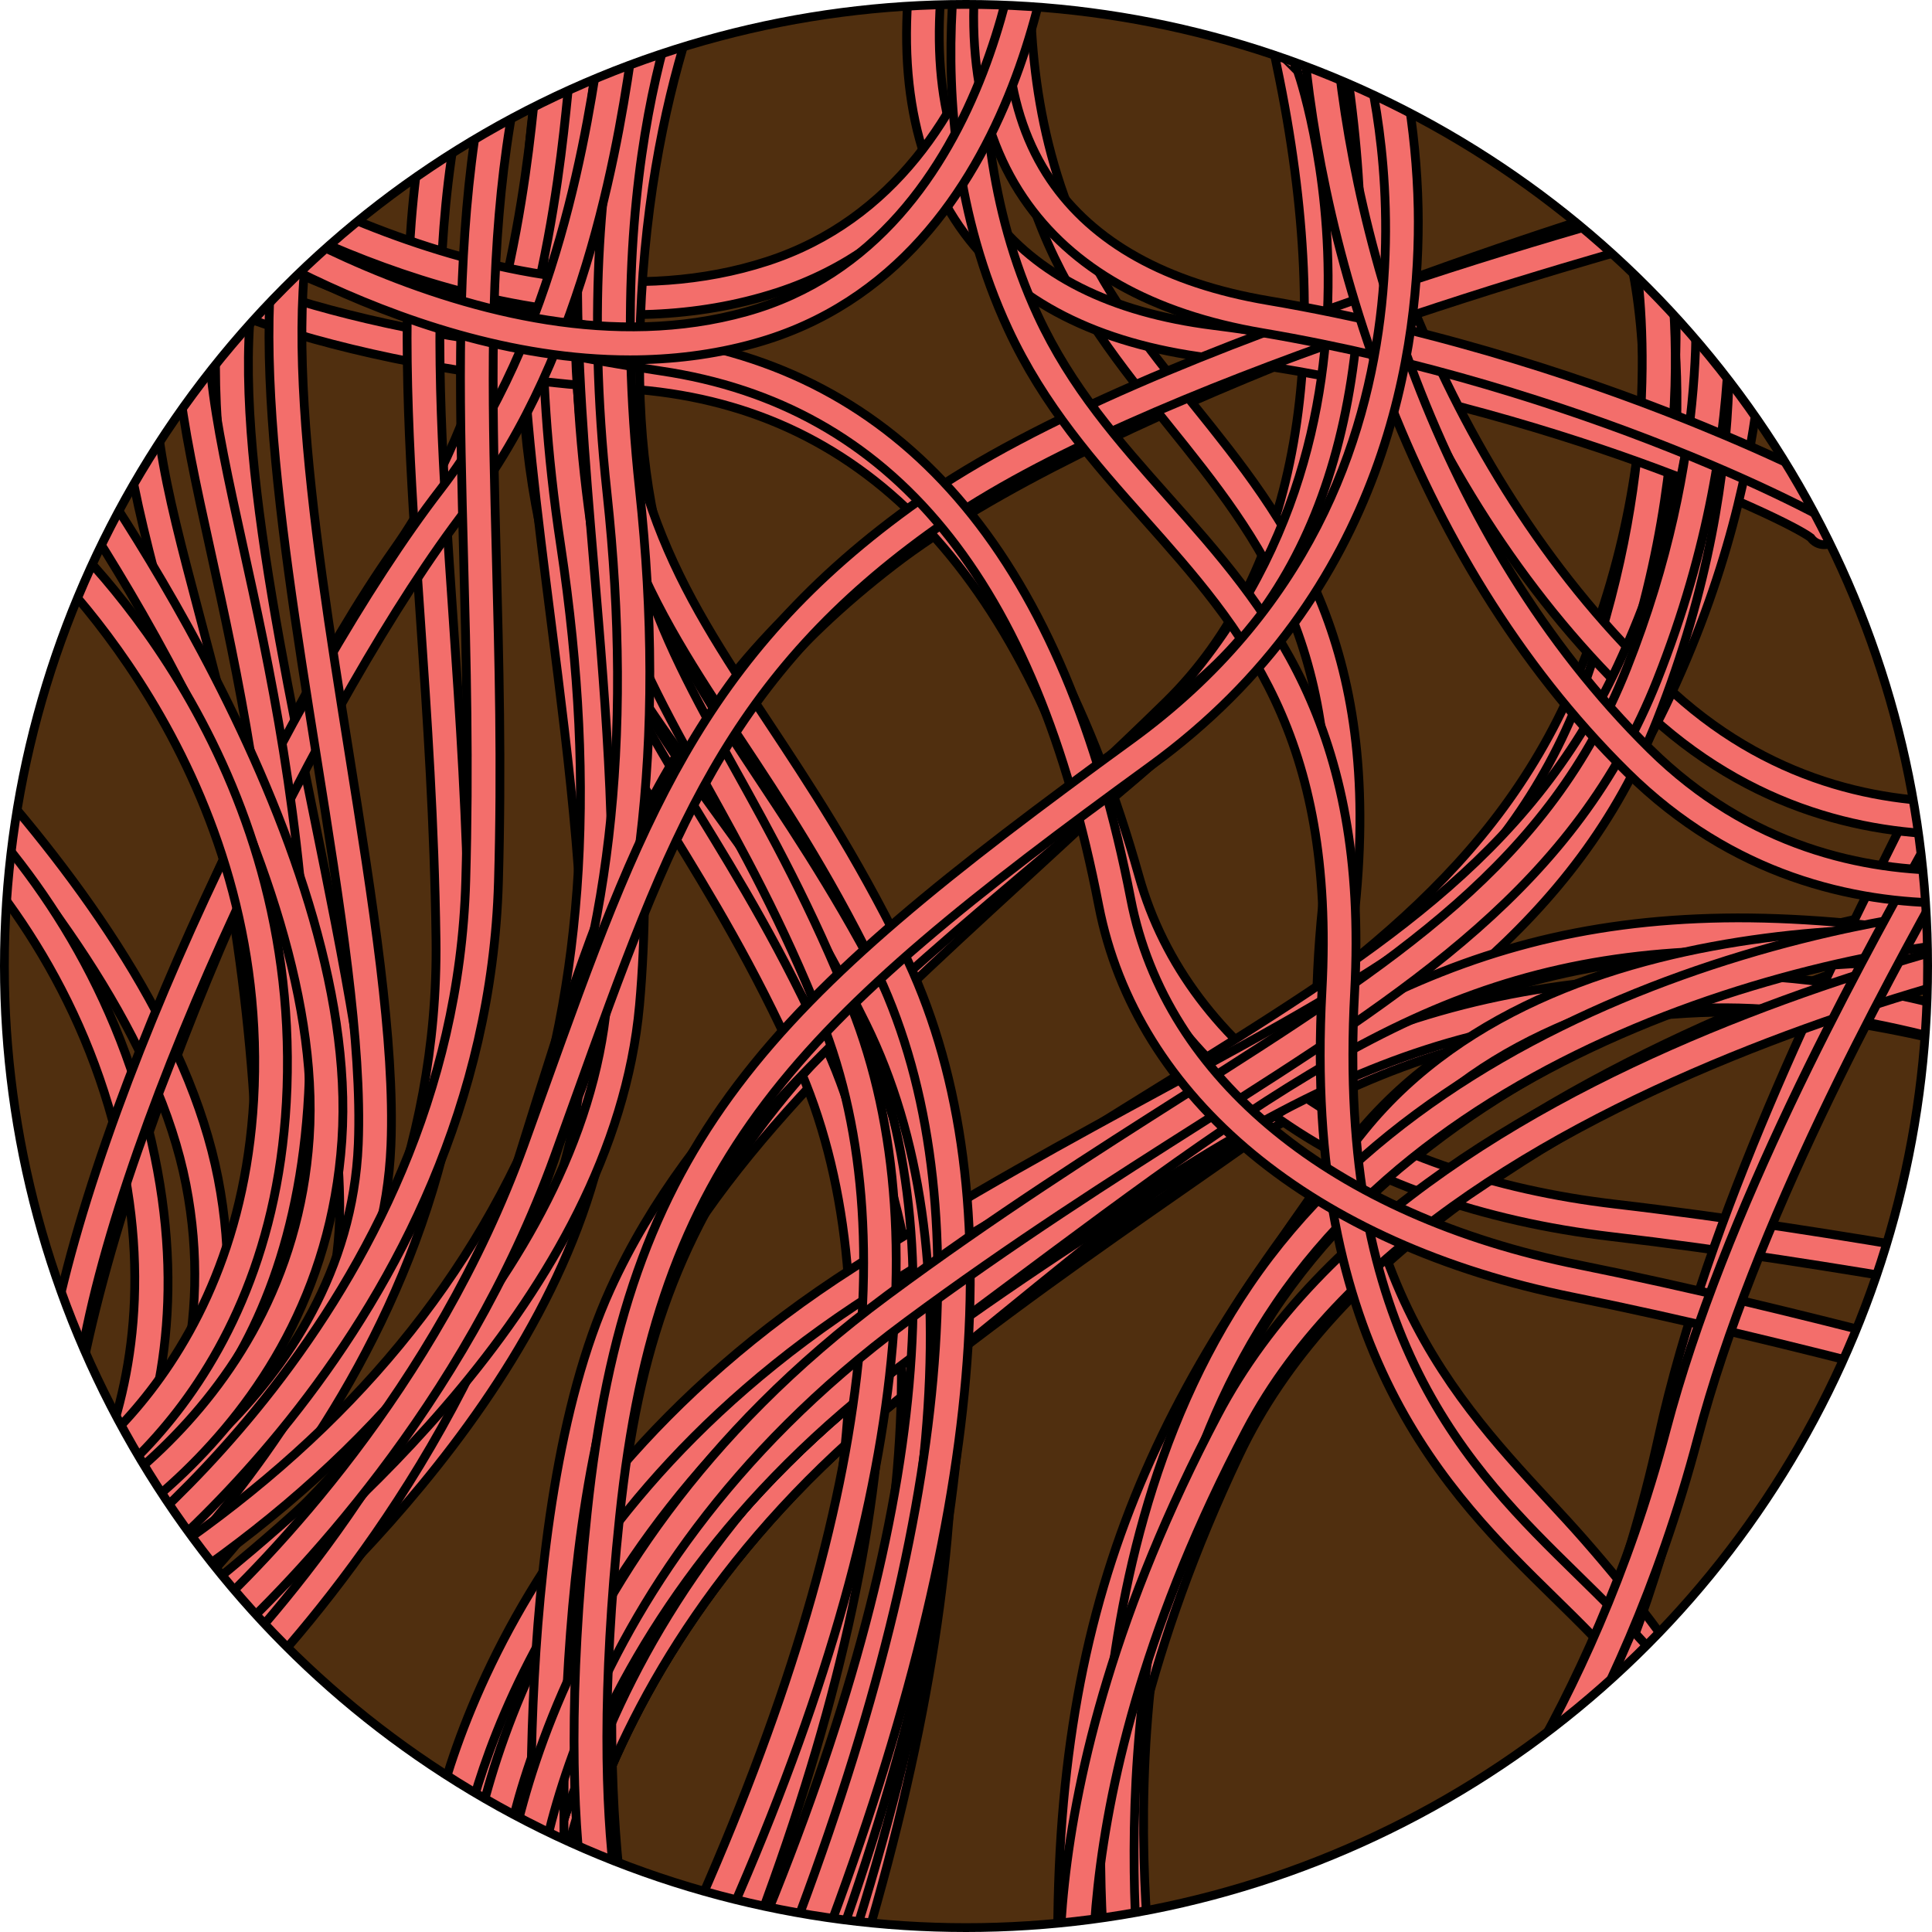 <?xml version="1.0" encoding="utf-8"?>
<!-- Created by: Science Figures, www.sciencefigures.org, Generator: Science Figures Editor -->
<svg version="1.1" id="Layer_1" xmlns="http://www.w3.org/2000/svg" xmlns:xlink="http://www.w3.org/1999/xlink" 
	 width="800px" height="800px" viewBox="0 0 219.692 219.692" enable-background="new 0 0 219.692 219.692"
	 xml:space="preserve">
<g>
	<circle fill="#502F0F" cx="109.846" cy="109.846" r="109.346"/>
	<g>
		<defs>
			<circle id="SVGID_1_" cx="109.846" cy="109.846" r="109.346"/>
		</defs>
		<clipPath id="SVGID_2_">
			<use xlink:href="#SVGID_1_"  overflow="visible"/>
		</clipPath>
		<g clip-path="url(#SVGID_2_)">
			<path fill="#F36E6B" stroke="#000000" stroke-miterlimit="10" d="M56.419,224.616c-0.908,0.038-1.717-0.56-1.888-1.472
				c-0.066-0.352,0.166-40.425,42.315-73.094c11.735-9.096,22.662-16.521,32.301-23.074c23.794-16.172,40.984-27.856,50.257-50.143
				c12.098-29.077,5.898-51.348,5.834-51.569c-0.285-0.986,0.283-2.017,1.27-2.302c0.983-0.284,2.016,0.283,2.301,1.27
				c0.277,0.956,6.62,23.757-5.974,54.029c-9.699,23.31-27.273,35.255-51.6,51.789c-9.593,6.521-20.469,13.913-32.111,22.937
				c-40.139,31.11-40.959,69.205-40.926,69.559c0.089,0.989-0.609,1.918-1.592,2.054C56.544,224.608,56.48,224.614,56.419,224.616z"
				/>
			<path fill="#F36E6B" stroke="#000000" stroke-miterlimit="10" d="M51.664,221.294c-0.952,0.04-1.781-0.609-1.912-1.561
				c-0.048-0.355,2.145-40.37,45.84-70.937c12.454-8.712,24.075-15.665,34.33-21.799c24.552-14.686,42.291-25.298,51.677-47.228
				c12.351-28.847,8.404-51.153,8.362-51.376c-0.188-1.008,0.478-1.979,1.487-2.166c1.011-0.196,1.98,0.478,2.168,1.487
				c0.176,0.951,4.19,23.644-8.6,53.518c-9.861,23.039-28.979,34.476-53.186,48.955c-10.2,6.102-21.762,13.018-34.107,21.654
				c-41.612,29.11-44.294,67.12-44.279,67.474c0.042,0.992-0.701,1.886-1.689,1.973C51.724,221.29,51.693,221.292,51.664,221.294z"
				/>
			<path fill="#F36E6B" stroke="#000000" stroke-miterlimit="10" d="M60.688,231.754c-0.892,0.038-1.69-0.54-1.877-1.436
				c-0.071-0.35-0.65-40.426,40.817-73.943c11.819-9.554,22.931-17.294,32.734-24.124c23.476-16.352,40.438-28.167,48.284-50.695
				c10.321-29.635,4.837-51.613,4.78-51.832c-0.258-0.994,0.338-2.007,1.332-2.265c1.001-0.258,2.009,0.339,2.265,1.334
				c0.243,0.937,5.82,23.296-4.867,53.986c-8.243,23.666-26.525,36.401-49.669,52.522c-9.753,6.794-20.807,14.495-32.525,23.965
				c-39.491,31.92-39.537,70.027-39.498,70.38c0.111,0.986-0.569,1.93-1.548,2.086C60.84,231.743,60.764,231.751,60.688,231.754z"/>
			<path fill="#F36E6B" stroke="#000000" stroke-miterlimit="10" d="M60.688,231.754c-0.892,0.038-1.69-0.54-1.877-1.436
				c-0.071-0.35-0.65-40.426,40.817-73.943c38.99-31.518,55.862-42.736,92.025-44.86c32.44-1.897,71.224,18.168,72.859,19.023
				c0.91,0.475,1.263,1.598,0.787,2.507c-0.477,0.91-1.6,1.259-2.508,0.787c-0.392-0.205-39.553-20.51-70.919-18.607
				c-33.445,1.965-49.218,11.15-89.909,44.041c-39.491,31.92-39.537,70.027-39.498,70.38c0.111,0.986-0.569,1.93-1.548,2.086
				C60.84,231.743,60.764,231.751,60.688,231.754z"/>
			<path fill="#F36E6B" stroke="#000000" stroke-miterlimit="10" d="M60.688,231.754c-0.892,0.038-1.69-0.54-1.877-1.436
				c-0.071-0.35-0.65-40.426,40.817-73.943c3.492-2.823,6.812-5.528,9.991-8.117c32.778-26.697,50.834-41.403,83.094-43.299
				c32.226-1.873,74.621,10.751,75.045,10.879c0.983,0.296,1.539,1.333,1.242,2.315c-0.296,0.983-1.33,1.544-2.316,1.243
				c-0.416-0.126-42.186-12.546-73.752-10.727c-31.062,1.825-47.739,15.408-80.965,42.47c-3.18,2.591-6.506,5.299-10.003,8.126
				c-39.491,31.92-39.537,70.027-39.498,70.38c0.111,0.986-0.569,1.93-1.548,2.086C60.84,231.743,60.764,231.751,60.688,231.754z"/>
			<path fill="#F36E6B" stroke="#000000" stroke-miterlimit="10" d="M64.592,230.593c-0.966,0.041-1.812-0.672-1.923-1.647
				c-0.231-2.023-5.493-49.835,5.297-76.463c8.354-20.615,25.768-36.611,45.931-55.133c6.085-5.59,12.378-11.37,18.642-17.502
				c15.104-14.782,19.479-39.8,12.652-72.351c-0.362-1.72-0.426-2.03-0.354-2.487c0.157-1.015,1.116-1.707,2.123-1.549
				c0.905,0.142,1.556,0.914,1.571,1.799c0.036,0.253,0.146,0.753,0.297,1.474c7.102,33.854,2.367,60.056-13.688,75.77
				c-6.307,6.173-12.622,11.973-18.729,17.583c-19.832,18.218-36.96,33.951-45,53.792c-10.44,25.76-5.105,74.162-5.05,74.647
				c0.116,1.021-0.617,1.941-1.637,2.057C64.681,230.588,64.635,230.591,64.592,230.593z"/>
			<path fill="#F36E6B" stroke="#000000" stroke-miterlimit="10" d="M84.784,240.667c-1.026,0.043-1.892-0.753-1.935-1.778
				c-0.027-0.646,0.165-1.161,1.683-4.997c19.449-49.162,23.132-86.919,10.946-112.224c-5.166-10.729-10.354-18.707-14.933-25.744
				C70.529,80.524,62.617,68.362,63.018,39.424c0.405-29.27,9.32-45.698,9.699-46.384c0.496-0.898,1.627-1.222,2.523-0.725
				c0.898,0.495,1.224,1.626,0.73,2.524C75.881-5,67.125,11.216,66.733,39.476c-0.384,27.807,6.877,38.969,16.928,54.421
				c4.638,7.132,9.897,15.215,15.167,26.158c12.653,26.279,9.007,65.039-10.84,115.204c-0.671,1.696-1.306,3.301-1.436,3.762
				C86.451,239.915,85.711,240.628,84.784,240.667z"/>
			<path fill="#F36E6B" stroke="#000000" stroke-miterlimit="10" d="M90.941,240.543c-0.983,0.042-1.837-0.695-1.928-1.687
				c-0.058-0.643,0.107-1.166,1.43-5.068c16.96-50.077,18.743-87.974,5.301-112.638c-5.698-10.456-11.281-18.163-16.208-24.963
				C68.76,81.31,60.248,69.559,59.195,40.64C58.13,11.386,66.21-5.47,66.555-6.173c0.451-0.921,1.562-1.301,2.485-0.852
				c0.92,0.451,1.303,1.563,0.854,2.485c-0.08,0.165-8.012,16.801-6.984,45.044c1.011,27.791,8.824,38.575,19.636,53.501
				c4.993,6.891,10.649,14.7,16.461,25.366c13.96,25.612,12.261,64.509-5.044,115.608c-0.585,1.725-1.137,3.358-1.244,3.825
				c-0.055,0.898-0.759,1.647-1.683,1.732C91.002,240.539,90.972,240.542,90.941,240.543z"/>
			<path fill="#F36E6B" stroke="#000000" stroke-miterlimit="10" d="M91.507,233.751c-0.983,0.042-1.837-0.695-1.928-1.687
				c-0.058-0.643,0.107-1.166,1.43-5.068c16.96-50.077,18.743-87.974,5.301-112.638c-5.698-10.456-11.281-18.163-16.208-24.963
				c-10.775-14.877-19.287-26.627-20.34-55.547c-1.065-29.252,7.015-46.11,7.36-46.813c0.451-0.922,1.562-1.3,2.485-0.852
				c0.92,0.451,1.303,1.563,0.854,2.485c-0.08,0.164-8.012,16.802-6.984,45.044c1.011,27.791,8.824,38.575,19.636,53.501
				c4.993,6.891,10.649,14.7,16.461,25.366c13.96,25.612,12.261,64.509-5.044,115.609c-0.585,1.725-1.137,3.358-1.244,3.825
				c-0.055,0.898-0.759,1.647-1.683,1.732C91.569,233.748,91.538,233.75,91.507,233.751z"/>
			<path fill="#F36E6B" stroke="#000000" stroke-miterlimit="10" d="M76.689,239.418c-0.018,0.001-0.036,0.002-0.053,0.001
				c-1.028,0.015-1.871-0.805-1.887-1.831c-0.009-0.646,0.198-1.156,1.82-4.946c20.794-48.608,25.513-86.251,14.029-111.882
				c-4.87-10.867-9.839-18.984-14.222-26.146c-9.59-15.668-17.165-28.043-15.969-56.958C61.617,8.408,70.979-7.771,71.378-8.445
				C71.9-9.328,73.039-9.621,73.92-9.1c0.883,0.52,1.178,1.659,0.66,2.543C74.487-6.4,65.288,9.571,64.12,37.809
				c-1.148,27.786,5.805,39.144,15.426,54.864c4.442,7.257,9.476,15.483,14.443,26.566c11.928,26.617,7.216,65.263-14.002,114.865
				c-0.716,1.675-1.395,3.262-1.537,3.719C78.327,238.698,77.592,239.38,76.689,239.418z"/>
			<path fill="#F36E6B" stroke="#000000" stroke-miterlimit="10" d="M124.158,231.56c-1.003,0.042-1.862-0.722-1.932-1.729
				c-3.042-44.359,8.424-69.02,30.643-99.011c21.7-29.294,72.383-25.628,74.53-25.455c1.023,0.081,1.787,0.976,1.705,2
				c-0.08,1.022-0.962,1.785-1.999,1.706c-0.505-0.041-50.781-3.668-71.25,23.963c-21.69,29.277-32.883,53.333-29.919,96.543
				c0.069,1.024-0.704,1.912-1.727,1.981C124.192,231.559,124.176,231.56,124.158,231.56z"/>
			<path fill="#F36E6B" stroke="#000000" stroke-miterlimit="10" d="M130.019,232.707c-0.912,0.039-1.735-0.599-1.905-1.521
				c-0.361-1.958-8.584-48.362,12.424-82.266c22.25-35.907,73.535-47.539,93.548-47.337c1.027,0.01,1.849,0.851,1.84,1.878
				c-0.013,1.025-0.798,1.842-1.879,1.839c-19.329-0.193-68.923,11.002-90.349,45.578c-20.261,32.697-12.014,79.171-11.929,79.637
				c0.186,1.009-0.481,1.979-1.491,2.164C130.191,232.695,130.105,232.704,130.019,232.707z"/>
			<path fill="#F36E6B" stroke="#000000" stroke-miterlimit="10" d="M125.45,240.108c-0.856,0.036-1.648-0.523-1.875-1.384
				c-0.312-1.191-7.409-29.691,13.978-74.865c21.494-45.398,99.332-61.915,102.635-62.596c1.014-0.207,1.99,0.441,2.196,1.445
				c0.206,1.006-0.441,1.989-1.446,2.196c-0.791,0.163-79.327,16.829-100.026,60.546c-20.754,43.835-13.814,72.053-13.74,72.333
				c0.256,0.993-0.338,2.008-1.33,2.266C125.71,240.083,125.578,240.102,125.45,240.108z"/>
			<path fill="#F36E6B" stroke="#000000" stroke-miterlimit="10" d="M22.133,194.258c-0.218,0.009-0.439-0.02-0.658-0.091
				c-0.975-0.32-1.506-1.37-1.187-2.345c0.248-0.754,0.753-1.222,3.76-3.905c10.051-8.973,40.642-36.28,42.155-68.006
				c0.742-15.566-1.44-32.73-3.552-49.328c-3.115-24.5-6.056-47.64,0.865-62.619c0.431-0.931,1.533-1.337,2.468-0.907
				c0.93,0.43,1.337,1.535,0.907,2.467c-6.475,14.009-3.6,36.636-0.553,60.59c2.132,16.757,4.334,34.085,3.577,49.975
				c-1.589,33.284-33.053,61.371-43.393,70.601c-1.236,1.103-2.512,2.242-2.85,2.625C23.356,193.878,22.766,194.231,22.133,194.258z
				 M23.821,192.978c0,0.001-0.002,0.003-0.002,0.004C23.819,192.98,23.821,192.979,23.821,192.978z"/>
			<path fill="#F36E6B" stroke="#000000" stroke-miterlimit="10" d="M16.629,190.537c-0.609,0.026-1.22-0.249-1.599-0.785
				c-0.591-0.838-0.392-1.998,0.446-2.589c41.414-29.238,56.754-69.003,48.28-125.143c-6.471-42.86,4.469-63.955,4.937-64.832
				c0.483-0.905,1.602-1.248,2.511-0.763c0.905,0.481,1.249,1.607,0.769,2.512c-0.109,0.205-10.809,21.024-4.542,62.527
				c8.588,56.897-7.705,99.007-49.81,128.734C17.318,190.412,16.974,190.522,16.629,190.537z"/>
			<path fill="#F36E6B" stroke="#000000" stroke-miterlimit="10" d="M60.497,227.243c-0.892,0.038-1.69-0.54-1.877-1.436
				c-0.071-0.35-0.652-40.424,40.817-73.942c11.819-9.554,22.931-17.294,32.734-24.123c23.476-16.352,40.438-28.168,48.284-50.697
				c8.573-24.615,6.24-43.949,5.172-49.916c-10.595,3.323-61.643,19.88-84.042,37.167c-23.319,17.996-29.034,36.315-38.502,66.666
				c-0.677,2.17-1.373,4.396-2.091,6.683c-9.158,29.076-27.849,49.821-35.457,57.391c-0.207,0.205-0.347,0.342-0.41,0.411
				c-0.698,0.751-1.874,0.799-2.626,0.106c-0.754-0.696-0.804-1.867-0.111-2.621c0.078-0.086,0.256-0.264,0.524-0.531
				c7.416-7.376,25.625-27.584,34.534-55.872c0.719-2.283,1.413-4.507,2.088-6.673c9.353-29.982,15.532-49.789,39.779-68.502
				c25.481-19.663,84.676-37.63,87.184-38.385c0.49-0.145,1.006-0.087,1.447,0.159c0.441,0.247,0.762,0.664,0.888,1.154
				c0.243,0.937,5.82,23.297-4.867,53.986c-8.243,23.667-26.525,36.402-49.669,52.524c-9.754,6.793-20.808,14.494-32.525,23.964
				c-39.491,31.92-39.537,70.027-39.498,70.379c0.111,0.986-0.569,1.93-1.548,2.086C60.649,227.232,60.573,227.24,60.497,227.243z"
				/>
			<path fill="#F36E6B" stroke="#000000" stroke-miterlimit="10" d="M194.07,199.53c-0.669-0.033-1.298-0.428-1.599-1.078
				c-0.036-0.077-3.717-7.908-15.134-20.937c-1.252-1.429-2.591-2.875-3.976-4.372c-11.472-12.396-27.184-29.371-22.967-70.223
				c2.996-29.021-6.987-41.431-17.556-54.57c-5.29-6.577-10.761-13.377-14.387-22.337c-10.646-26.301-1.214-53.552-0.806-54.699
				c0.344-0.969,1.41-1.47,2.373-1.13c0.966,0.342,1.473,1.404,1.131,2.371c-0.095,0.269-9.358,27.1,0.747,52.063
				c3.423,8.451,8.482,14.741,13.839,21.401c10.574,13.146,21.509,26.74,18.358,57.283c-4.045,39.179,10.395,54.78,21.997,67.316
				c1.409,1.522,2.771,2.993,4.044,4.447c11.83,13.501,15.562,21.501,15.717,21.835c0.427,0.931,0.018,2.032-0.914,2.461
				C194.655,199.491,194.358,199.544,194.07,199.53z"/>
			<path fill="#F36E6B" stroke="#000000" stroke-miterlimit="10" d="M238.81,149.446c-0.168,0.014-0.342,0.005-0.514-0.029
				c-0.296-0.058-29.813-5.861-54.973-8.79c-29.879-3.48-51.328-18.41-57.372-39.937c-10.19-36.288-28.054-54.761-54.614-56.472
				c-37.047-2.389-54.259-12.47-56.114-14.355c-0.72-0.732-0.709-1.909,0.023-2.629c0.731-0.719,1.906-0.708,2.628,0.022
				c1.655,1.627,18.592,10.989,53.703,13.252c27.933,1.8,47.432,21.71,57.952,59.176c5.624,20.026,25.895,33.952,54.225,37.25
				c25.307,2.947,54.965,8.777,55.261,8.836c1.007,0.199,1.663,1.177,1.464,2.184C240.315,148.787,239.617,149.38,238.81,149.446z"
				/>
			<path fill="#F36E6B" stroke="#000000" stroke-miterlimit="10" d="M6.326,165.009c-0.1,0.004-0.202,0-0.306-0.012
				c-1.019-0.124-1.743-1.051-1.619-2.07C7.98,133.51,29.081,84.739,44.843,62.414c12.563-17.791,15.07-42.673,16.016-52.04
				c0.314-3.109,0.416-4.033,0.696-4.667c0.414-0.939,1.512-1.36,2.45-0.949c0.913,0.404,1.34,1.454,0.982,2.374
				c-0.108,0.415-0.271,2.041-0.43,3.614c-0.971,9.633-3.552,35.223-16.677,53.812c-15.195,21.521-36.331,70.4-39.79,98.819
				C7.98,164.292,7.218,164.971,6.326,165.009z"/>
			<path fill="#F36E6B" stroke="#000000" stroke-miterlimit="10" d="M5.548,183.333c-1.026,0.043-1.892-0.753-1.935-1.778
				c-0.059-1.4,0.991-2.132,3.081-3.592c6.802-4.746,24.868-17.353,22.044-54.764c-1.679-22.214-6.138-39.06-9.721-52.597
				c-3.987-15.068-6.87-25.955-3.748-35.72c0.313-0.977,1.353-1.513,2.336-1.205c0.978,0.313,1.516,1.358,1.203,2.336
				c-2.789,8.732-0.024,19.179,3.801,33.639c3.622,13.683,8.13,30.713,9.833,53.267c2.986,39.525-17.041,53.5-23.622,58.093
				c-0.63,0.44-1.332,0.93-1.642,1.197C6.905,182.844,6.286,183.301,5.548,183.333z"/>
			<path fill="#F36E6B" stroke="#000000" stroke-miterlimit="10" d="M10.93,185.895c-0.68,0.029-1.352-0.319-1.704-0.955
				c-0.498-0.897-0.175-2.028,0.721-2.526c0.288-0.16,28.727-16.304,28.685-45.201c-0.018-11.362-3.221-27.144-6.613-43.853
				c-5.65-27.834-11.491-56.615-3.884-70.966c0.481-0.908,1.604-1.255,2.514-0.771c0.907,0.48,1.251,1.606,0.771,2.512
				c-6.985,13.174-1.02,42.56,4.242,68.485c3.429,16.896,6.669,32.855,6.686,44.587c0.047,31.12-29.347,47.764-30.598,48.457
				C11.49,185.809,11.21,185.883,10.93,185.895z"/>
			<path fill="#F36E6B" stroke="#000000" stroke-miterlimit="10" d="M11.137,190.769c-0.582,0.025-1.167-0.224-1.551-0.721
				c-0.627-0.812-0.478-1.979,0.335-2.606c0.403-0.312,40.333-31.766,39.657-80.655c-0.18-13.141-0.997-25.069-1.787-36.604
				c-2.247-32.805-4.021-58.715,10.687-85.675c0.492-0.904,1.621-1.234,2.521-0.742c0.902,0.491,1.233,1.621,0.741,2.522
				C47.55,12.296,49.293,37.729,51.499,69.929c0.794,11.585,1.615,23.565,1.797,36.806c0.699,50.784-40.685,83.326-41.104,83.649
				C11.875,190.627,11.506,190.754,11.137,190.769z"/>
			<path fill="#F36E6B" stroke="#000000" stroke-miterlimit="10" d="M207.51,61.937c-0.66,0.028-1.255-0.292-1.605-0.798
				c-2.893-2.218-31.918-15.834-68.43-20.447c-12.687-1.603-22.05-6.373-27.828-14.179c-6.129-8.28-7.977-19.796-5.49-34.228
				c0.175-1.011,1.14-1.682,2.147-1.516c1.012,0.174,1.69,1.136,1.517,2.147c-2.307,13.392-0.689,23.951,4.814,31.385
				c5.152,6.957,13.665,11.231,25.306,12.702c20.647,2.609,38.432,8.007,49.716,12.076c6.464,2.331,21.511,8.061,21.632,10.92
				C209.331,61.027,208.536,61.894,207.51,61.937z M205.575,60.167L205.575,60.167L205.575,60.167z M205.575,60.162L205.575,60.162
				L205.575,60.162z"/>
			<path fill="#F36E6B" stroke="#000000" stroke-miterlimit="10" d="M3.671,190.766c-0.693,0.184-1.457-0.043-1.933-0.639
				c-0.638-0.802-0.505-1.972,0.296-2.611c0.254-0.203,25.371-20.667,19.118-52.803c-6.347-32.618-49.576-67.458-50.012-67.806
				c-0.801-0.641-0.933-1.81-0.292-2.612c0.641-0.802,1.811-0.931,2.611-0.293c1.823,1.455,44.732,36.037,51.342,70.001
				c6.691,34.394-20.182,56.207-20.453,56.422C4.141,190.59,3.91,190.703,3.671,190.766z"/>
			<path fill="#F36E6B" stroke="#000000" stroke-miterlimit="10" d="M3.876,184.301c-0.64,0.17-1.353-0.01-1.837-0.53
				c-0.7-0.749-0.658-1.925,0.09-2.625c0.203-0.189,20.095-19.305,10.661-53.763C3.274,92.619-27.363,77.635-27.671,77.488
				c-0.927-0.442-1.319-1.551-0.878-2.477c0.445-0.927,1.55-1.319,2.476-0.879c1.32,0.629,32.468,15.816,42.448,52.27
				c10.053,36.715-10.82,56.635-11.713,57.465C4.432,184.081,4.161,184.226,3.876,184.301z"/>
			<path fill="#F36E6B" stroke="#000000" stroke-miterlimit="10" d="M167.073,219.978c-0.432,0.018-0.871-0.113-1.234-0.403
				c-0.804-0.638-0.938-1.807-0.299-2.61c0.157-0.197,15.726-20.085,23.071-53.634c5.515-25.201,19.301-52.847,25.927-66.133
				c1.582-3.176,3.086-6.192,3.461-7.198c-0.004-0.144,0.008-0.29,0.038-0.438c0.205-1.005,1.18-1.658,2.193-1.446
				c0.566,0.116,1.083,0.518,1.334,1.038c0.563,1.154,0.322,1.637-3.7,9.703c-6.559,13.152-20.204,40.519-25.622,65.269
				c-7.542,34.447-23.133,54.324-23.792,55.153C168.099,219.718,167.591,219.956,167.073,219.978z"/>
			<path fill="#F36E6B" stroke="#000000" stroke-miterlimit="10" d="M225.124,94.848c-10.932,0.463-24.811-1.981-37.299-13.306
				c-26.143-23.707-38.195-59.747-40.755-85.57c-0.101-1.021,0.643-1.932,1.665-2.033c1-0.098,1.931,0.644,2.032,1.666
				c2.493,25.135,14.193,60.186,39.553,83.183c23.594,21.397,52.632,8.653,52.923,8.52c0.934-0.423,2.036-0.008,2.459,0.927
				c0.425,0.934,0.012,2.034-0.922,2.459C244.619,90.765,236.455,94.369,225.124,94.848z"/>
			<path fill="#F36E6B" stroke="#000000" stroke-miterlimit="10" d="M72.866,233.726c-0.667,0.029-1.326-0.304-1.683-0.923
				c-0.302-0.523-7.367-13.295-4.773-54.805c2.662-42.643,18.044-58.673,58.084-90.447c38.826-30.811,23.798-77.467,23.074-79.412
				c-0.423-0.589-0.479-1.397-0.076-2.054c0.533-0.875,1.673-1.153,2.555-0.617c1.675,1.025,3.948,11.314,4.503,20.387
				c0.927,15.17-1.444,43.736-27.746,64.607c-39.1,31.027-54.117,46.632-56.687,87.766c-2.501,40.054,4.222,52.604,4.291,52.727
				c0.499,0.892,0.187,2.024-0.701,2.528C73.442,233.636,73.153,233.714,72.866,233.726z M148.104,8.637
				c0.002,0.001,0.004,0.003,0.004,0.003C148.107,8.64,148.105,8.638,148.104,8.637z"/>
			<path fill="#F36E6B" stroke="#000000" stroke-miterlimit="10" d="M74.261,35.729c-26.899,1.138-52.689-16.085-53.957-16.945
				c-0.849-0.575-1.071-1.731-0.496-2.58c0.578-0.848,1.731-1.071,2.582-0.496c0.35,0.236,35.345,23.606,64.837,14.009
				c29.061-9.451,29.7-49.481,29.702-49.884c0.009-1.027,0.763-1.851,1.873-1.845c1.025,0.007,1.85,0.845,1.845,1.87
				c-0.004,0.43-0.648,43.11-32.271,53.395C83.723,34.765,78.972,35.529,74.261,35.729z"/>
		</g>
		<g clip-path="url(#SVGID_2_)">
			<path fill="#F36E6B" stroke="#000000" stroke-miterlimit="10" d="M54.815,218.175c-0.909,0-1.692-0.632-1.824-1.551
				c-0.051-0.355,1.875-40.381,45.368-71.24c12.109-8.592,23.34-15.549,33.248-21.688c24.456-15.151,42.125-26.099,52.332-47.973
				c13.316-28.54,8.064-51.052,8.009-51.276c-0.243-0.997,0.368-2.003,1.367-2.246c0.995-0.242,2.002,0.368,2.245,1.366
				c0.236,0.966,5.61,24.016-8.253,53.728c-10.675,22.879-28.739,34.071-53.744,49.561c-9.861,6.11-21.039,13.035-33.052,21.559
				c-41.419,29.386-43.849,67.411-43.831,67.766c0.047,0.992-0.69,1.89-1.677,1.985C54.94,218.171,54.876,218.175,54.815,218.175z"
				/>
			<path fill="#F36E6B" stroke="#000000" stroke-miterlimit="10" d="M50.205,214.654c-0.953,0-1.753-0.683-1.844-1.641
				c-0.033-0.357,3.849-40.243,48.798-68.936c12.812-8.178,24.716-14.633,35.221-20.328c25.151-13.635,43.322-23.487,53.628-45.001
				c13.559-28.299,10.559-50.752,10.527-50.976c-0.145-1.015,0.561-1.957,1.577-2.102c1.018-0.153,1.958,0.561,2.104,1.577
				c0.136,0.957,3.187,23.8-10.855,53.107c-10.826,22.601-30.411,33.22-55.208,46.663c-10.449,5.665-22.293,12.087-34.992,20.193
				c-42.805,27.325-47.092,65.187-47.092,65.542c0,0.993-0.78,1.855-1.771,1.9C50.264,214.653,50.234,214.654,50.205,214.654z"/>
			<path fill="#F36E6B" stroke="#000000" stroke-miterlimit="10" d="M58.778,225.486c-0.893,0-1.666-0.611-1.815-1.515
				c-0.056-0.353,1.06-40.418,43.907-72.151c12.213-9.046,23.641-16.309,33.725-22.718c24.146-15.345,41.593-26.432,50.384-48.608
				c11.565-29.172,7.015-51.363,6.968-51.583c-0.216-1.004,0.423-1.991,1.427-2.207c1.011-0.215,1.993,0.424,2.207,1.428
				c0.203,0.946,4.83,23.522-7.145,53.732c-9.236,23.296-28.041,35.247-51.845,50.375c-10.031,6.376-21.402,13.602-33.509,22.569
				c-40.805,30.222-42.462,68.293-42.439,68.647c0.069,0.99-0.65,1.904-1.635,2.018C58.931,225.482,58.855,225.486,58.778,225.486z"
				/>
			<path fill="#F36E6B" stroke="#000000" stroke-miterlimit="10" d="M58.778,225.486c-0.893,0-1.666-0.611-1.815-1.515
				c-0.056-0.353,1.06-40.418,43.907-72.151c40.288-29.841,57.619-40.336,93.839-40.929c32.491-0.524,70.392,21.163,71.989,22.087
				c0.889,0.513,1.194,1.65,0.681,2.538c-0.515,0.889-1.652,1.191-2.539,0.681c-0.383-0.221-38.651-22.164-70.069-21.589
				c-33.498,0.549-49.646,9.059-91.69,40.2c-40.805,30.222-42.462,68.293-42.439,68.647c0.069,0.99-0.65,1.904-1.635,2.018
				C58.931,225.482,58.855,225.486,58.778,225.486z"/>
			<path fill="#F36E6B" stroke="#000000" stroke-miterlimit="10" d="M58.778,225.486c-0.893,0-1.666-0.611-1.815-1.515
				c-0.056-0.353,1.06-40.418,43.907-72.151c3.608-2.673,7.04-5.235,10.325-7.687c33.878-25.287,52.539-39.217,84.85-39.747
				c32.277-0.509,74.1,13.896,74.518,14.042c0.969,0.338,1.481,1.397,1.143,2.366c-0.338,0.969-1.394,1.486-2.367,1.144
				c-0.41-0.143-41.618-14.318-73.233-13.835c-31.112,0.51-48.348,13.376-82.688,39.009c-3.287,2.454-6.724,5.019-10.338,7.695
				c-40.805,30.222-42.462,68.293-42.439,68.647c0.069,0.99-0.65,1.904-1.635,2.018C58.931,225.482,58.855,225.486,58.778,225.486z"
				/>
			<path fill="#F36E6B" stroke="#000000" stroke-miterlimit="10" d="M62.728,224.492c-0.967,0-1.782-0.748-1.851-1.727
				c-0.145-2.031-3.381-50.022,8.525-76.171c9.218-20.244,27.293-35.489,48.221-53.142c6.316-5.328,12.848-10.837,19.365-16.698
				c15.716-14.13,21.144-38.941,15.699-71.752c-0.289-1.733-0.339-2.046-0.249-2.5c0.2-1.007,1.187-1.658,2.187-1.457
				c0.898,0.18,1.515,0.979,1.494,1.864c0.025,0.254,0.114,0.759,0.234,1.486c5.664,34.124-0.174,60.102-16.879,75.124
				c-6.563,5.9-13.117,11.429-19.456,16.775c-20.585,17.363-38.362,32.358-47.234,51.842c-11.519,25.296-8.236,73.88-8.202,74.367
				c0.073,1.025-0.699,1.913-1.722,1.986C62.817,224.49,62.771,224.492,62.728,224.492z"/>
			<path fill="#F36E6B" stroke="#000000" stroke-miterlimit="10" d="M82.476,235.41c-1.027,0-1.858-0.832-1.858-1.858
				c0-0.647,0.214-1.153,1.893-4.921c21.511-48.295,26.787-85.864,15.681-111.661c-4.708-10.938-9.554-19.128-13.832-26.353
				c-9.356-15.809-16.746-28.295-15.122-57.189C70.88,4.2,80.481-11.836,80.89-12.505c0.534-0.877,1.677-1.152,2.552-0.618
				c0.877,0.533,1.154,1.676,0.623,2.553c-0.096,0.157-9.53,15.989-11.116,44.206c-1.559,27.766,5.223,39.225,14.612,55.088
				c4.332,7.321,9.245,15.62,14.048,26.776c11.53,26.79,6.249,65.361-15.701,114.643c-0.742,1.666-1.445,3.242-1.594,3.698
				C84.173,234.73,83.403,235.41,82.476,235.41z"/>
			<path fill="#F36E6B" stroke="#000000" stroke-miterlimit="10" d="M88.632,235.546c-0.984,0-1.806-0.772-1.855-1.767
				c-0.031-0.645,0.156-1.161,1.643-5.003c19.062-49.315,22.445-87.103,10.058-112.314c-5.251-10.687-10.503-18.624-15.138-25.626
				C73.203,75.518,65.196,63.418,65.367,34.48c0.172-29.272,8.959-45.772,9.332-46.46c0.49-0.901,1.615-1.234,2.519-0.746
				c0.9,0.489,1.236,1.617,0.748,2.519c-0.087,0.162-8.715,16.447-8.882,44.708C68.918,62.31,76.269,73.415,86.44,88.785
				c4.697,7.095,10.018,15.137,15.374,26.039c12.864,26.18,9.523,64.97-9.928,115.292c-0.657,1.699-1.278,3.307-1.405,3.769
				c-0.093,0.895-0.828,1.613-1.755,1.659C88.694,235.545,88.663,235.546,88.632,235.546z"/>
			<path fill="#F36E6B" stroke="#000000" stroke-miterlimit="10" d="M89.485,228.785c-0.984,0-1.806-0.772-1.855-1.767
				c-0.031-0.645,0.156-1.161,1.643-5.003c19.062-49.315,22.445-87.103,10.058-112.314c-5.251-10.687-10.503-18.624-15.138-25.626
				C74.056,68.757,66.049,56.657,66.22,27.718c0.172-29.271,8.959-45.772,9.332-46.46c0.49-0.902,1.615-1.233,2.519-0.746
				c0.9,0.489,1.236,1.617,0.748,2.519c-0.087,0.161-8.715,16.448-8.882,44.708c-0.165,27.808,7.185,38.914,17.356,54.284
				c4.697,7.095,10.018,15.137,15.374,26.039c12.864,26.18,9.523,64.97-9.928,115.292c-0.657,1.699-1.278,3.307-1.405,3.769
				c-0.093,0.895-0.828,1.613-1.755,1.659C89.547,228.784,89.516,228.785,89.485,228.785z"/>
			<path fill="#F36E6B" stroke="#000000" stroke-miterlimit="10" d="M74.441,233.82c-0.018,0-0.036,0-0.053-0.001
				c-1.027-0.028-1.835-0.883-1.808-1.909c0.018-0.646,0.247-1.146,2.027-4.865c22.83-47.686,29.137-85.095,18.746-111.189
				c-4.407-11.063-9.027-19.383-13.104-26.724C71.332,73.073,64.287,60.388,66.704,31.55c2.445-29.171,12.483-44.939,12.91-45.596
				c0.559-0.86,1.71-1.104,2.568-0.547c0.86,0.557,1.107,1.707,0.552,2.569c-0.1,0.153-9.966,15.721-12.327,43.884
				C68.085,59.572,74.552,71.214,83.5,87.327c4.131,7.439,8.813,15.87,13.307,27.153c10.792,27.098,4.45,65.51-18.846,114.17
				c-0.786,1.643-1.532,3.2-1.693,3.651C76.107,233.17,75.345,233.82,74.441,233.82z"/>
			<path fill="#F36E6B" stroke="#000000" stroke-miterlimit="10" d="M122.199,227.976c-1.004,0-1.829-0.8-1.857-1.809
				c-1.163-44.448,11.334-68.602,34.801-97.627c22.919-28.35,73.401-22.545,75.539-22.281c1.018,0.124,1.744,1.051,1.619,2.07
				c-0.123,1.017-1.036,1.743-2.069,1.62c-0.503-0.063-50.58-5.811-72.2,20.929c-22.908,28.334-35.108,51.895-33.974,95.191
				c0.025,1.026-0.784,1.88-1.809,1.907C122.234,227.976,122.218,227.976,122.199,227.976z"/>
			<path fill="#F36E6B" stroke="#000000" stroke-miterlimit="10" d="M128.007,229.37c-0.913,0-1.708-0.672-1.839-1.6
				c-0.278-1.972-6.532-48.682,15.892-81.667c23.748-34.934,75.479-44.388,95.466-43.34c1.025,0.054,1.811,0.928,1.759,1.954
				c-0.056,1.024-0.875,1.807-1.955,1.758c-19.304-1.01-69.327,8.078-92.195,41.717c-21.625,31.811-15.351,78.592-15.285,79.061
				c0.143,1.016-0.564,1.956-1.581,2.099C128.18,229.365,128.092,229.37,128.007,229.37z"/>
			<path fill="#F36E6B" stroke="#000000" stroke-miterlimit="10" d="M123.129,236.571c-0.857,0-1.624-0.593-1.815-1.462
				c-0.261-1.203-6.147-29.977,17.131-74.207c23.395-44.449,101.861-57.66,105.19-58.2c1.022-0.164,1.969,0.525,2.133,1.536
				c0.163,1.014-0.525,1.968-1.537,2.133c-0.797,0.13-79.968,13.46-102.497,56.263c-22.589,42.919-16.848,71.405-16.786,71.687
				c0.214,1.003-0.423,1.992-1.425,2.208C123.39,236.557,123.258,236.571,123.129,236.571z"/>
			<path fill="#F36E6B" stroke="#000000" stroke-miterlimit="10" d="M21.843,186.393c-0.218,0-0.437-0.039-0.653-0.119
				c-0.96-0.361-1.447-1.432-1.087-2.393c0.279-0.743,0.804-1.189,3.922-3.742c10.421-8.54,42.139-34.529,44.992-66.163
				c1.399-15.52-0.054-32.761-1.463-49.434c-2.076-24.61-4.036-47.853,3.512-62.526c0.47-0.912,1.588-1.271,2.505-0.802
				c0.911,0.469,1.27,1.59,0.802,2.503c-7.062,13.723-5.145,36.451-3.114,60.513c1.421,16.833,2.889,34.238,1.461,50.081
				c-2.995,33.187-35.618,59.919-46.339,68.703c-1.281,1.05-2.604,2.133-2.958,2.502C23.08,186.066,22.476,186.393,21.843,186.393z
				 M23.583,185.186c0,0.001-0.002,0.003-0.002,0.004C23.581,185.188,23.583,185.187,23.583,185.186z"/>
			<path fill="#F36E6B" stroke="#000000" stroke-miterlimit="10" d="M16.501,182.443c-0.61,0-1.209-0.3-1.564-0.852
				c-0.555-0.862-0.307-2.013,0.555-2.568c42.613-27.461,59.621-66.542,53.528-122.99c-4.653-43.096,7.169-63.709,7.674-64.565
				c0.521-0.884,1.653-1.179,2.541-0.656c0.884,0.519,1.18,1.658,0.662,2.543c-0.118,0.201-11.688,20.549-7.182,62.279
				c6.174,57.209-11.884,98.593-55.208,126.513C17.195,182.348,16.846,182.443,16.501,182.443z"/>
			<path fill="#F36E6B" stroke="#000000" stroke-miterlimit="10" d="M58.778,220.972c-0.893,0-1.666-0.611-1.815-1.515
				c-0.056-0.353,1.058-40.415,43.907-72.15c12.213-9.046,23.641-16.309,33.725-22.718c24.146-15.345,41.593-26.433,50.384-48.61
				c9.606-24.23,8.093-43.646,7.278-49.653c-10.726,2.872-62.428,17.256-85.538,33.581c-24.059,16.994-30.544,35.055-41.286,64.978
				c-0.768,2.14-1.557,4.334-2.372,6.588c-10.38,28.663-29.93,48.599-37.852,55.841c-0.216,0.196-0.361,0.327-0.427,0.393
				c-0.73,0.721-1.906,0.719-2.628-0.005c-0.724-0.727-0.724-1.899,0-2.623c0.082-0.083,0.267-0.253,0.546-0.508
				c7.721-7.056,26.768-26.476,36.865-54.362c0.815-2.251,1.603-4.443,2.368-6.579c10.612-29.56,17.623-49.088,42.64-66.759
				c26.289-18.569,86.191-34.016,88.728-34.664c0.495-0.124,1.009-0.044,1.439,0.221c0.43,0.266,0.733,0.696,0.839,1.191
				c0.203,0.946,4.83,23.522-7.145,53.732c-9.236,23.297-28.041,35.248-51.845,50.377c-10.033,6.375-21.402,13.601-33.509,22.568
				c-40.805,30.222-42.462,68.292-42.439,68.646c0.069,0.99-0.65,1.904-1.635,2.018C58.931,220.967,58.855,220.972,58.778,220.972z"
				/>
			<path fill="#F36E6B" stroke="#000000" stroke-miterlimit="10" d="M198.708,206.99c-0.67,0-1.318-0.364-1.65-0.998
				c-0.04-0.075-4.102-7.715-16.147-20.166c-1.321-1.366-2.73-2.744-4.187-4.171c-12.069-11.815-28.598-27.995-26.4-69.006
				c1.563-29.133-9.02-41.037-20.224-53.639c-5.608-6.308-11.407-12.831-15.47-21.6c-11.93-25.744-3.851-53.427-3.501-54.592
				c0.296-0.985,1.336-1.537,2.314-1.246c0.982,0.294,1.541,1.329,1.247,2.312c-0.082,0.273-8.011,27.528,3.312,51.963
				c3.835,8.272,9.198,14.305,14.877,20.693c11.209,12.609,22.801,25.648,21.158,56.308c-2.109,39.331,13.082,54.201,25.287,66.15
				c1.483,1.451,2.915,2.853,4.258,4.242c12.481,12.901,16.603,20.707,16.774,21.034c0.472,0.909,0.118,2.029-0.791,2.503
				C199.291,206.922,198.997,206.99,198.708,206.99z"/>
			<path fill="#F36E6B" stroke="#000000" stroke-miterlimit="10" d="M233.402,160.839c-0.169,0-0.341-0.024-0.51-0.072
				c-0.29-0.083-29.23-8.294-54.063-13.284c-29.491-5.927-49.638-22.571-53.891-44.523c-7.169-37.004-23.453-56.884-49.782-60.775
				c-36.725-5.429-53.049-16.892-54.742-18.924c-0.657-0.789-0.55-1.961,0.24-2.618c0.788-0.656,1.958-0.549,2.617,0.239
				c1.515,1.758,17.625,12.481,52.43,17.627c27.69,4.093,45.484,25.54,52.885,63.744c3.957,20.421,23.013,35.967,50.976,41.586
				c24.979,5.02,54.056,13.271,54.346,13.353c0.987,0.281,1.561,1.309,1.28,2.297C234.956,160.306,234.212,160.839,233.402,160.839z
				"/>
			<path fill="#F36E6B" stroke="#000000" stroke-miterlimit="10" d="M7.287,156.502c-0.1,0-0.201-0.008-0.305-0.024
				c-1.013-0.167-1.697-1.123-1.53-2.136c4.819-29.239,27.963-77.075,44.655-98.714C63.41,38.384,66.967,13.63,68.309,4.311
				c0.445-3.093,0.586-4.012,0.893-4.634c0.454-0.92,1.568-1.295,2.488-0.845c0.895,0.442,1.278,1.509,0.88,2.414
				c-0.125,0.41-0.358,2.028-0.583,3.593C70.61,14.423,66.949,39.88,53.05,57.898c-16.091,20.859-39.275,68.801-43.932,97.048
				C8.969,155.856,8.18,156.502,7.287,156.502z"/>
			<path fill="#F36E6B" stroke="#000000" stroke-miterlimit="10" d="M5.735,174.777c-1.027,0-1.858-0.832-1.858-1.858
				c0-1.401,1.08-2.088,3.231-3.458c6.997-4.454,25.58-16.286,24.34-53.783c-0.739-22.265-4.481-39.284-7.488-52.961
				c-3.347-15.223-5.766-26.222-2.234-35.847c0.354-0.963,1.416-1.455,2.385-1.105c0.964,0.354,1.457,1.421,1.103,2.385
				c-3.156,8.606-0.835,19.161,2.376,33.77c3.04,13.824,6.824,31.029,7.572,53.635c1.312,39.616-19.287,52.732-26.057,57.042
				c-0.648,0.413-1.37,0.873-1.692,1.126C7.111,174.346,6.474,174.777,5.735,174.777z"/>
			<path fill="#F36E6B" stroke="#000000" stroke-miterlimit="10" d="M11.004,177.565c-0.681,0-1.338-0.376-1.662-1.026
				c-0.459-0.917-0.089-2.034,0.828-2.494c0.294-0.148,29.391-15.075,30.571-43.948c0.463-11.352-2.071-27.256-4.753-44.094
				c-4.468-28.048-9.087-57.051-0.88-71.066c0.519-0.887,1.655-1.186,2.545-0.664c0.886,0.518,1.182,1.657,0.664,2.543
				c-7.536,12.867-2.819,42.479,1.343,68.604c2.712,17.026,5.274,33.107,4.795,44.83c-1.269,31.094-31.34,46.48-32.62,47.12
				C11.566,177.502,11.283,177.565,11.004,177.565z"/>
			<path fill="#F36E6B" stroke="#000000" stroke-miterlimit="10" d="M11.004,182.443c-0.583,0-1.156-0.273-1.519-0.786
				c-0.592-0.838-0.394-1.997,0.445-2.59c0.416-0.295,41.64-30.033,43.032-78.906c0.376-13.136,0.064-25.089-0.238-36.647
				c-0.858-32.87-1.535-58.833,14.3-85.147c0.53-0.882,1.672-1.164,2.55-0.634c0.88,0.529,1.163,1.672,0.633,2.551
				C54.931,5.669,55.597,31.153,56.439,63.417c0.303,11.608,0.617,23.612,0.24,36.85c-1.448,50.768-44.172,81.531-44.604,81.836
				C11.748,182.333,11.374,182.443,11.004,182.443z"/>
			<path fill="#F36E6B" stroke="#000000" stroke-miterlimit="10" d="M212.648,62.029c-0.661,0-1.241-0.345-1.57-0.865
				c-2.797-2.339-31.221-17.169-67.505-23.322c-12.608-2.138-21.761-7.3-27.204-15.343c-5.773-8.532-7.133-20.116-4.038-34.429
				c0.218-1.003,1.211-1.633,2.209-1.424c1.004,0.217,1.641,1.206,1.425,2.21c-2.871,13.283-1.701,23.901,3.483,31.561
				c4.853,7.169,13.178,11.799,24.747,13.761c20.518,3.479,38.059,9.625,49.161,14.167c6.36,2.602,21.151,8.963,21.151,11.825
				C214.507,61.197,213.676,62.029,212.648,62.029z M210.79,60.178L210.79,60.178L210.79,60.178z M210.79,60.174L210.79,60.174
				L210.79,60.174z"/>
			<path fill="#F36E6B" stroke="#000000" stroke-miterlimit="10" d="M3.878,179.114c-0.717,0-1.397-0.416-1.704-1.113
				c-0.41-0.939,0.018-2.035,0.956-2.447c0.298-0.131,29.827-13.46,32.035-46.124C37.408,96.275,4.574,51.503,4.241,51.055
				c-0.61-0.825-0.437-1.989,0.388-2.6s1.989-0.435,2.599,0.387c1.388,1.875,33.979,46.314,31.647,80.837
				c-2.365,34.959-33.937,49.14-34.255,49.279C4.378,179.064,4.125,179.114,3.878,179.114z"/>
			<path fill="#F36E6B" stroke="#000000" stroke-miterlimit="10" d="M5.737,172.918c-0.662,0-1.305-0.357-1.639-0.984
				c-0.485-0.904-0.142-2.029,0.76-2.514c0.245-0.131,24.378-13.499,24.108-49.223C28.696,84.155,2.933,61.807,2.673,61.586
				c-0.782-0.665-0.877-1.838-0.212-2.619c0.668-0.781,1.837-0.877,2.619-0.213C6.194,59.7,32.398,82.376,32.683,120.17
				c0.289,38.066-24.999,51.958-26.075,52.531C6.33,172.849,6.031,172.918,5.737,172.918z"/>
			<path fill="#F36E6B" stroke="#000000" stroke-miterlimit="10" d="M165.565,218.219c-0.432,0-0.866-0.15-1.216-0.455
				c-0.777-0.672-0.86-1.845-0.189-2.621c0.165-0.191,16.561-19.403,25.318-52.61c6.576-24.945,21.518-51.983,28.7-64.977
				c1.715-3.106,3.345-6.056,3.762-7.046c0.002-0.144,0.02-0.289,0.056-0.436c0.247-0.995,1.249-1.607,2.252-1.352
				c0.561,0.14,1.06,0.564,1.289,1.093c0.514,1.177,0.252,1.649-4.107,9.537c-7.109,12.862-21.899,39.628-28.358,64.127
				c-8.991,34.097-25.409,53.297-26.102,54.098C166.602,218.002,166.085,218.219,165.565,218.219z"/>
			<path fill="#F36E6B" stroke="#000000" stroke-miterlimit="10" d="M221.718,102.693c-10.942,0-24.705-3.028-36.703-14.872
				c-25.117-24.791-35.634-61.308-37.101-87.217c-0.058-1.025,0.724-1.903,1.75-1.961c1.004-0.055,1.902,0.725,1.96,1.751
				c1.428,25.218,11.636,60.732,36.001,84.781c22.669,22.375,52.219,10.871,52.515,10.75c0.951-0.383,2.035,0.078,2.417,1.03
				c0.385,0.951-0.074,2.033-1.025,2.417C241.368,99.438,233.059,102.693,221.718,102.693z"/>
			<path fill="#F36E6B" stroke="#000000" stroke-miterlimit="10" d="M70.862,227.972c-0.668,0.001-1.312-0.36-1.643-0.994
				c-0.279-0.535-6.799-13.595-2.452-54.958c4.463-42.492,20.509-57.857,61.857-87.91c40.094-29.141,27.052-76.391,26.411-78.365
				c-0.397-0.606-0.419-1.416,0.011-2.055c0.57-0.852,1.721-1.081,2.579-0.508c1.63,1.094,3.467,11.47,3.637,20.56
				c0.285,15.196-3.292,43.636-30.453,63.377c-40.377,29.346-56.04,44.303-60.347,85.291c-4.192,39.912,1.995,52.736,2.058,52.861
				c0.461,0.912,0.102,2.03-0.808,2.496C71.441,227.906,71.149,227.972,70.862,227.972z M155.549,6.265
				c0.002,0.001,0.004,0.003,0.004,0.004C155.552,6.268,155.551,6.266,155.549,6.265z"/>
			<path fill="#F36E6B" stroke="#000000" stroke-miterlimit="10" d="M71.634,40.916c-26.923,0-51.962-18.298-53.192-19.211
				c-0.824-0.611-0.996-1.775-0.387-2.599c0.613-0.823,1.775-0.997,2.601-0.387c0.339,0.25,34.315,25.08,64.187,16.738
				c29.435-8.213,31.765-48.181,31.785-48.584c0.053-1.025,0.84-1.817,1.949-1.764c1.024,0.051,1.813,0.922,1.764,1.947
				c-0.022,0.429-2.47,43.044-34.5,51.982C81.127,40.354,76.349,40.916,71.634,40.916z"/>
		</g>
	</g>
	<circle fill="none" stroke="#000000" stroke-miterlimit="10" cx="109.846" cy="109.846" r="109.346"/>
</g>
</svg>